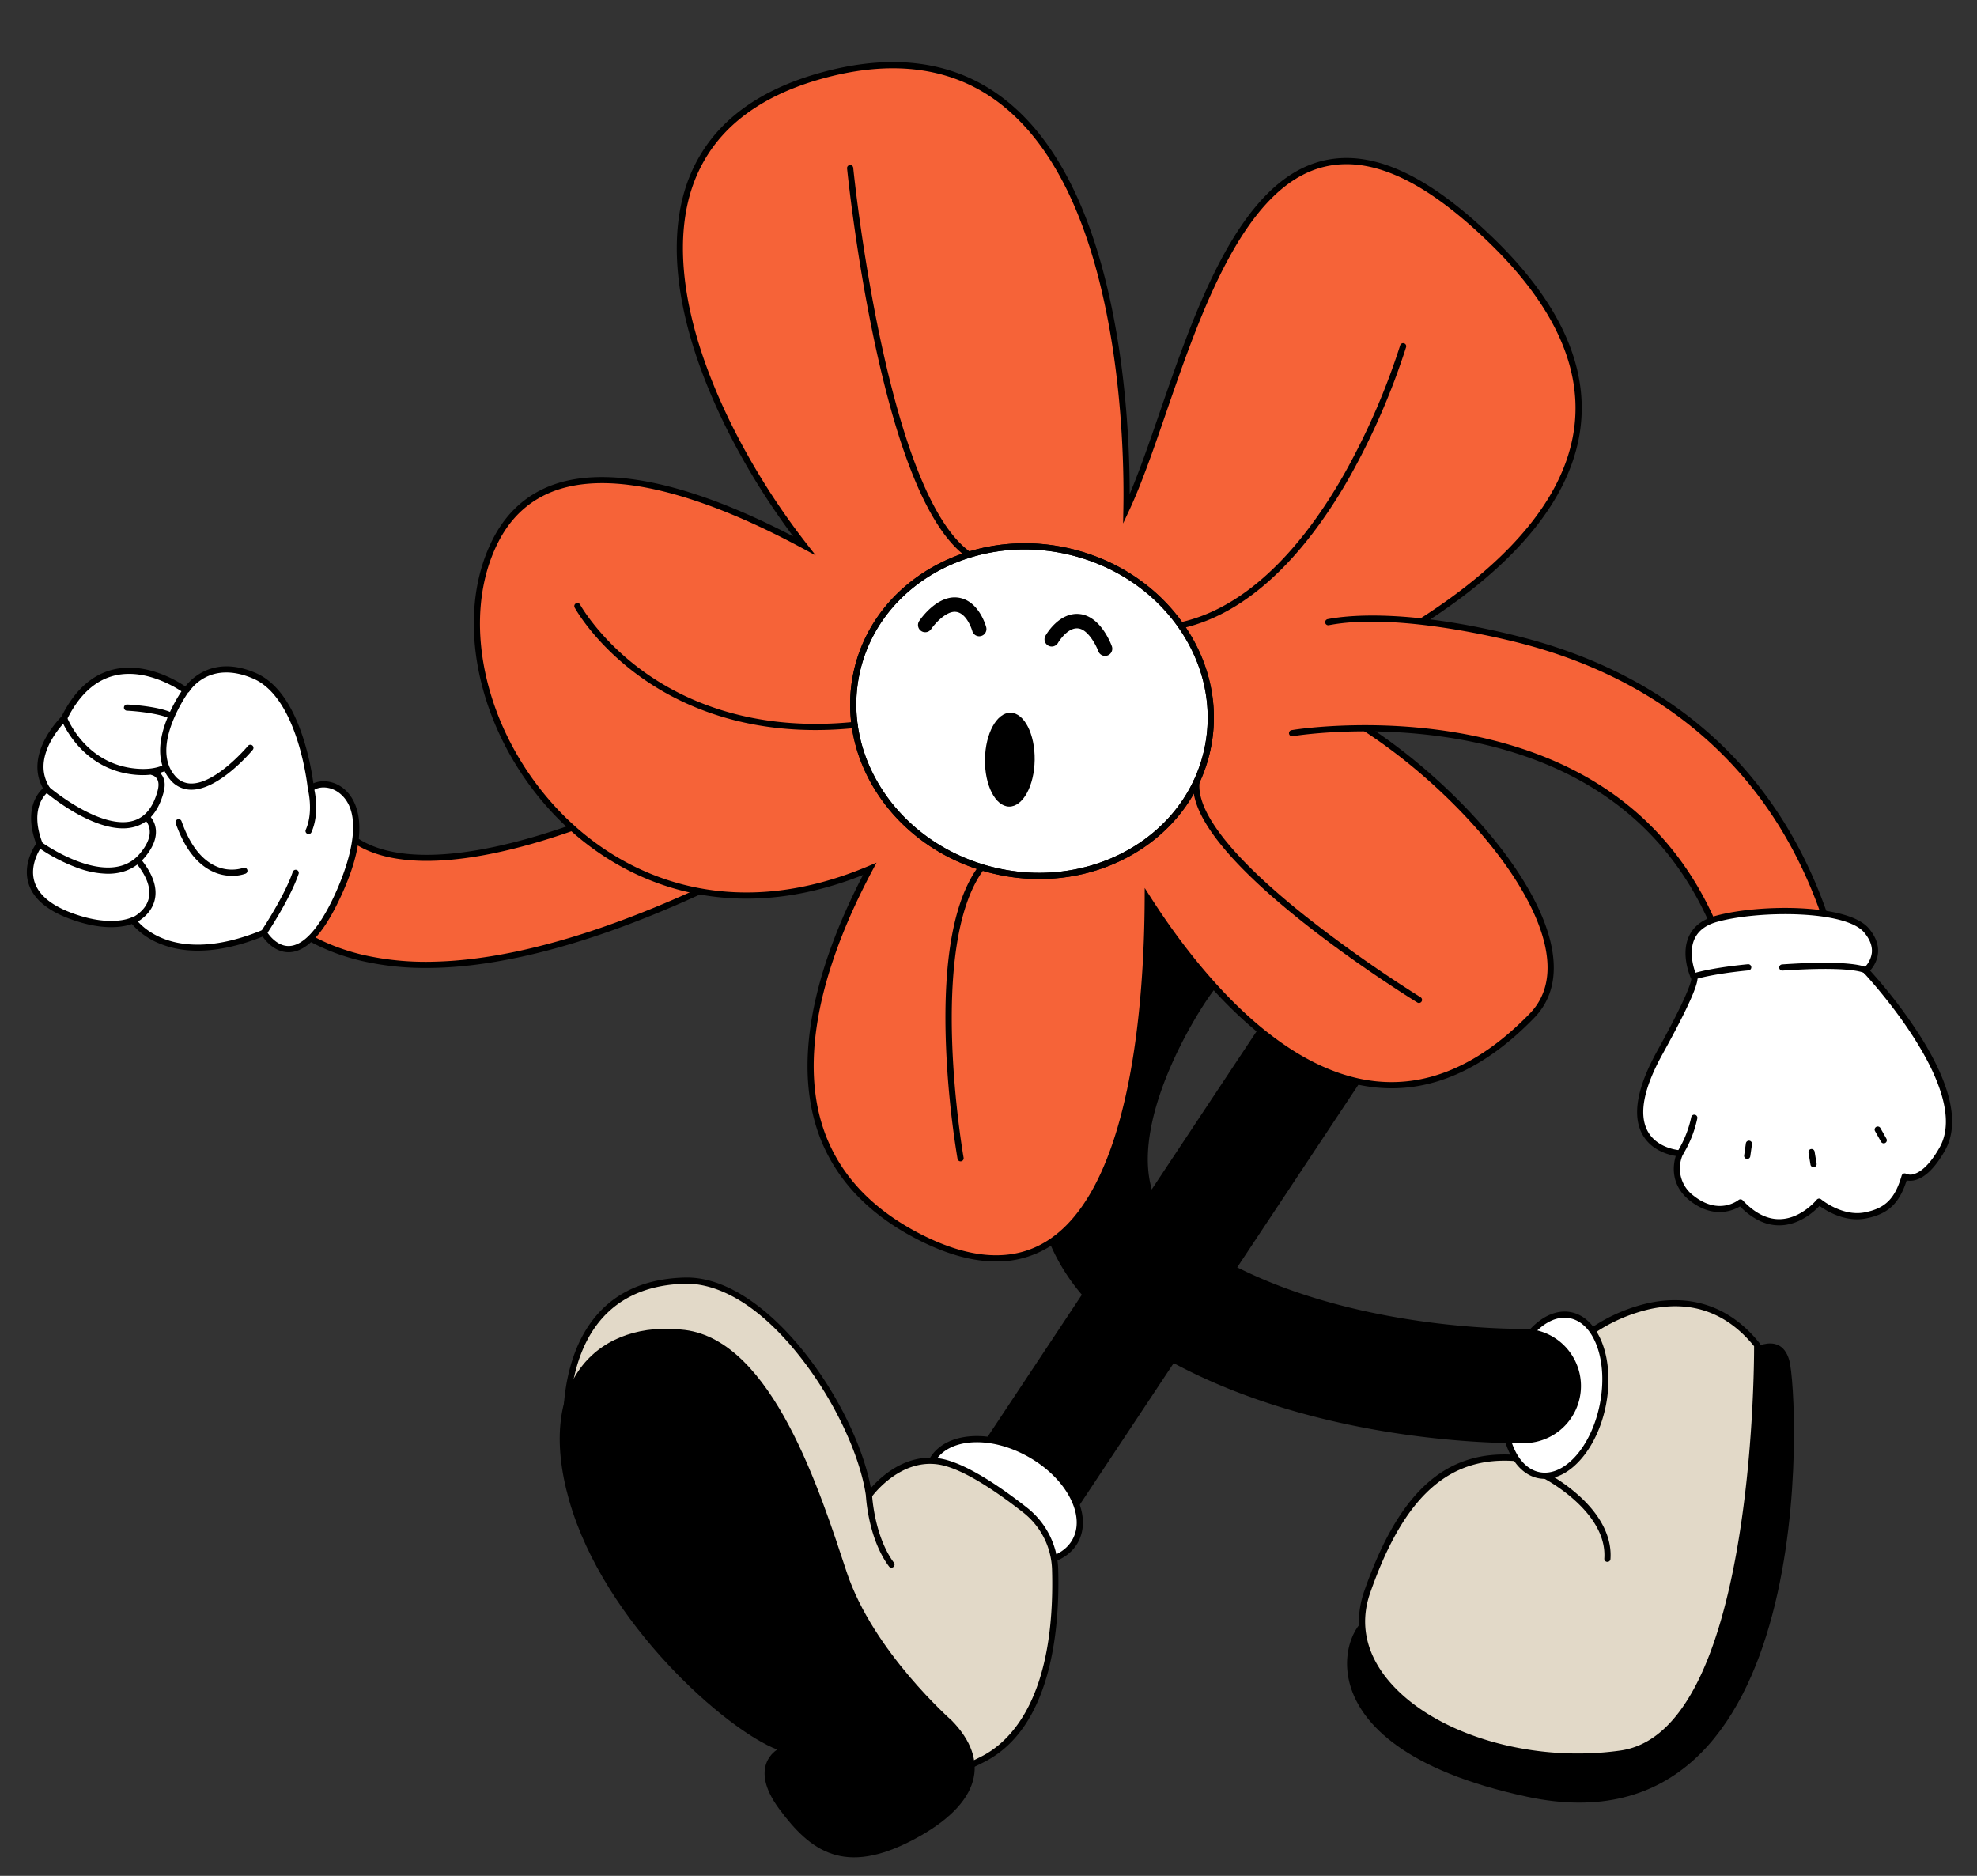 <?xml version="1.0" encoding="UTF-8" standalone="no"?><svg xmlns="http://www.w3.org/2000/svg" xmlns:xlink="http://www.w3.org/1999/xlink" data-name="Layer 1" fill="#000000" height="910.1" preserveAspectRatio="xMidYMid meet" version="1" viewBox="30.3 69.3 959.3 910.1" width="959.3" zoomAndPan="magnify"><rect x="30.3" y="69.3" width="959.3" height="910.1" fill="#333333" stroke="none"/><g id="change1_1"><path d="M877.041,725.713S893.916,713.3,898.5,729.23s15.985,242.582-127.338,211.782c-117.471-25.244-86.374-90.12-74.46-87.154s115.53-9.7,120.768-16.887S877.041,725.713,877.041,725.713Z"/></g><g id="change2_1"><path d="M882.932,721.911c-33.009-41.19-79.8-7.026-79.8-7.026L764.9,765.841l2.321,10.976c-34.124-3.272-56.712,16.622-73.541,65s55.137,87.946,123.134,78.277S882.932,721.911,882.932,721.911Z" fill="#e2d9c8"/></g><g id="change1_2"><path d="M795.992,923.041c-38.282,0-75.9-14.167-94.624-36.912-11.357-13.8-14.506-29.293-9.109-44.809,16.709-48.032,39.3-68.541,73.073-66.165l-1.9-9a1.506,1.506,0,0,1,.268-1.211l38.233-50.956a1.527,1.527,0,0,1,.316-.311,80.955,80.955,0,0,1,28.093-12.189c14.849-3.183,36.233-2.388,53.765,19.489a1.506,1.506,0,0,1,.329.924c0,.472.378,47.812-7.582,95.723-4.687,28.209-11.308,51.117-19.677,68.088-10.613,21.52-24.122,33.587-40.152,35.867A149.593,149.593,0,0,1,795.992,923.041ZM760.334,777.98c-29.578,0-49.874,20.152-65.241,64.327-5.036,14.474-2.064,28.968,8.591,41.916,21.533,26.163,69.019,40.626,112.915,34.382,64.206-9.131,64.862-185.217,64.836-196.161C868.2,706.171,851.25,700.1,831.058,704.4a79.705,79.705,0,0,0-26.869,11.575L766.5,766.2l2.181,10.311a1.5,1.5,0,0,1-1.611,1.8Q763.629,777.98,760.334,777.98Z"/></g><g id="change3_1"><ellipse cx="784.667" cy="746.207" fill="#ffffff" rx="39.555" ry="23.842" transform="rotate(-78.876 784.662 746.207)"/></g><g id="change1_3"><path d="M779.818,786.79a15.839,15.839,0,0,1-3.071-.3c-13.712-2.7-21.314-22.961-16.946-45.173s19.085-38.092,32.786-35.394S813.9,728.885,809.534,751.1C805.492,771.656,792.588,786.79,779.818,786.79Zm9.612-78.173c-11.322,0-22.924,14.148-26.685,33.28-4.048,20.589,2.492,39.274,14.58,41.651s25.216-12.441,29.265-33.029-2.493-39.274-14.581-41.652A13.361,13.361,0,0,0,789.43,708.617Z"/></g><g id="change1_4"><path d="M754.3,769.209c9.313.388,15.141.285,16.149.262a27.739,27.739,0,0,0-1.265-55.463c-.952.023-99.5,1.448-162.957-44.574-10.673-7.74-16.5-16.968-18.351-29.04-5.021-32.836,21.286-77.093,30.9-90.007a27.739,27.739,0,0,0-44.5-33.123A261.057,261.057,0,0,0,550.429,558c-15.671,33.253-21.524,63.8-17.4,90.782,4.064,26.566,18.109,49.237,40.62,65.562C635.831,759.437,719.446,767.758,754.3,769.209Z"/></g><g id="change1_5"><path d="M810.25,827.081c-.036,0-.071,0-.107,0a1.5,1.5,0,0,1-1.391-1.6c1.6-22.729-28.938-38.7-29.247-38.863a1.5,1.5,0,0,1,1.37-2.669,81.362,81.362,0,0,1,15.993,11.378c10.458,9.576,15.6,20.076,14.877,30.365A1.5,1.5,0,0,1,810.25,827.081Z"/></g><g id="change4_1"><path d="M429.207,439.732a25.969,25.969,0,0,0-35.633-8.811c-.4.24-40.319,24.173-86.515,40.286q-10.4,3.626-20.041,6.325c-42.874,12.036-74.277,10.468-89.481-4.786A25.959,25.959,0,1,0,160.766,509.4c12.1,12.142,27.245,20.369,45.245,24.623a138.921,138.921,0,0,0,35.606,3.344c20-.525,42.648-4.636,67.491-12.219q7.779-2.375,15.834-5.193a566.1,566.1,0,0,0,75.169-33.25c12.084-6.4,19.579-10.9,20.307-11.343A25.954,25.954,0,0,0,429.207,439.732Z" fill="#f66338"/></g><g id="change1_6"><path d="M237.227,538.924a137.539,137.539,0,0,1-31.561-3.443h0c-18.245-4.31-33.708-12.73-45.962-25.024a27.459,27.459,0,1,1,38.9-38.769c17.056,17.109,55.4,16.437,107.965-1.9,46.051-16.061,85.838-39.916,86.234-40.154a27.459,27.459,0,0,1,28.4,47.008c-1.79,1.082-44.419,26.71-95.756,44.724-31.265,10.971-59.452,16.858-83.782,17.5Q239.425,538.924,237.227,538.924Zm-30.872-6.362a138.128,138.128,0,0,0,35.224,3.3c24.016-.631,51.9-6.461,82.866-17.328,51.048-17.914,93.419-43.387,95.2-44.462a24.459,24.459,0,0,0-25.294-41.872c-.4.241-40.453,24.255-86.8,40.418-53.717,18.735-93.163,19.153-111.078,1.182a24.459,24.459,0,0,0-34.646,34.535c11.853,11.891,26.835,20.042,44.526,24.222Z"/></g><g id="change1_7"><path d="M513.384,836.672a27.725,27.725,0,0,0,24.294-12.382L712.544,560.729a27.738,27.738,0,1,0-46.227-30.671L491.451,793.619a27.745,27.745,0,0,0,21.933,43.053Z"/></g><g id="change3_2"><ellipse cx="517.257" cy="797.493" fill="#ffffff" rx="26.031" ry="39.838" transform="rotate(-60.572 517.25 797.49)"/></g><g id="change1_8"><path d="M530.172,828.9a54.82,54.82,0,0,1-26.443-7.432c-19.853-11.2-29.936-31.068-22.477-44.29,3.674-6.512,10.924-10.439,20.415-11.058,9.257-.605,19.6,2.021,29.117,7.391s17.112,12.862,21.383,21.1c4.379,8.444,4.767,16.68,1.094,23.193C549.127,825.132,540.457,828.9,530.172,828.9ZM504.32,769.038q-1.24,0-2.457.079c-8.447.551-14.838,3.939-18,9.539-6.647,11.782,2.925,29.817,21.338,40.2s38.8,9.254,45.444-2.528c3.159-5.6,2.753-12.822-1.145-20.337-4-7.723-11.176-14.779-20.194-19.865C521.133,771.516,512.357,769.038,504.32,769.038Z"/></g><g id="change2_2"><path d="M542.275,830.949a38.154,38.154,0,0,0-14.513-28.96c-11.973-9.418-29.543-21.714-41.786-23.624-.839-.131-1.664-.209-2.481-.265-15.991-1.092-27.516,11.624-30.665,15.541-.567.706-.871,1.134-.871,1.134-5.769-39.36-48.535-105.078-89.186-104.139-47.409,1.1-56.255,40.5-57.51,62.322a51.049,51.049,0,0,0,4.349,23.632l3.546,7.989a37.885,37.885,0,0,0,5.079,8.342L437.512,941.63s24.361,4.255,69.768-18.856C539.643,906.3,543.011,857.583,542.275,830.949Z" fill="#e2d9c8"/></g><g id="change1_9"><path d="M442.909,943.461a35.412,35.412,0,0,1-5.655-.354,1.493,1.493,0,0,1-.912-.539L317.067,793.859a39.347,39.347,0,0,1-5.279-8.671l-3.546-7.99a52.775,52.775,0,0,1-4.477-24.326c.626-10.88,3.162-26.594,11.69-39.666,10.1-15.48,26-23.578,47.285-24.07.29-.006.582-.01.873-.01,39.355,0,81.512,61.016,89.273,102.113a51.2,51.2,0,0,1,7.59-7.051c8.148-6.134,17.046-8.658,25.732-7.3,12.439,1.941,29.966,14.083,42.481,23.927h0a39.548,39.548,0,0,1,15.085,30.1c.764,27.613-2.874,76.44-35.813,93.2C474.612,941.084,452.613,943.461,442.909,943.461Zm-4.6-3.24c3.786.415,27.6,1.93,68.3-18.783,13.508-6.874,35.908-27.766,34.176-90.449a36.561,36.561,0,0,0-13.943-27.822c-12.232-9.622-29.29-21.478-41.087-23.319-19.084-2.993-32.428,15.6-32.56,15.79a1.5,1.5,0,0,1-2.711-.646c-2.887-19.691-15.139-45.786-31.213-66.478-25.022-32.209-46.122-36.615-56.454-36.378-45.777,1.056-54.765,38.614-56.049,60.908a49.778,49.778,0,0,0,4.225,22.937l3.546,7.99a36.335,36.335,0,0,0,4.877,8.011Z"/></g><g id="change1_10"><path d="M492.163,904.089s-38.266-33.538-51.015-72.033-35.921-112.158-78.523-117.5c-40.53-5.083-73.112,23.222-56.144,82.726S382.859,908.8,407.47,918.156c0,0-14.452,7.964.887,28.742s31.747,32.572,65.119,14.979S510.807,923.241,492.163,904.089Z"/></g><g id="change1_11"><path d="M462.852,829.887a1.5,1.5,0,0,1-1.2-.606c-10.094-13.588-11.147-33.591-11.186-34.436a1.5,1.5,0,0,1,1.427-1.569,1.479,1.479,0,0,1,1.569,1.427c.01.2,1.057,19.946,10.6,32.789a1.5,1.5,0,0,1-1.2,2.395Z"/></g><g id="change4_2"><path d="M695.122,424.137c-13.839-9.209-27.61-16.258-39.865-19.982,61.8-25.565,214.685-105.607,98.881-217.988C633.747,69.335,608.844,247.829,576.892,316.236c.023-1.265.043-2.71.055-4.316.335-46.907-6.394-233.035-135.435-208.853-3.613.677-7.315,1.509-11.122,2.524-117.457,31.3-63.909,159.271-9.855,228.47-50.68-27.322-123.235-54.126-149.673-2.689-38.405,74.721,48.306,215.67,181.445,159.489C422.849,546.1,396.809,629.649,477.566,670c97.683,48.812,109.408-96.041,109.666-164.8,29.361,46.011,97.652,130.528,173.411,68.878a150.638,150.638,0,0,0,13.015-11.992C804.924,529.848,749.494,460.32,695.122,424.137Z" fill="#f66338"/></g><g id="change1_12"><path d="M513.668,681.338c-11.156,0-23.443-3.331-36.773-9.992-25.943-12.965-42.882-31.4-50.343-54.795-12.832-40.239,4.655-88.283,22.51-122.74-29.658,11.77-58.441,14.51-85.619,8.135-24.713-5.794-47.359-19.191-65.487-38.743-35.99-38.813-47.946-94.545-28.428-132.516,6.978-13.578,17.592-22.657,31.545-26.986,18.593-5.765,53.345-5.756,114.108,25.827-18.805-25.117-34.46-53.3-44.394-80.028-12.977-34.906-15.572-66.069-7.5-90.119,9.155-27.3,31.6-45.882,66.72-55.239,35.033-9.335,64.608-4.819,87.9,13.426,25.386,19.882,43.169,55.582,52.856,106.108,6.632,34.591,7.7,67.608,7.7,85.326,4.883-11.562,9.7-25.527,14.749-40.169,17.195-49.859,38.594-111.911,79.03-121.557,23.754-5.665,50.887,6.7,82.946,37.815,33.43,32.44,47.3,64.994,41.221,96.755-11.91,62.236-96.857,105.16-136.854,122.135,21.867,7.659,48.589,25.213,72.379,47.667,26.433,24.947,44.807,51.693,50.411,73.38,4.1,15.858,1.539,28.679-7.6,38.11-24.348,25.111-50.194,36.48-76.818,33.776-48.027-4.866-88.1-54.585-109.223-86.692-.611,52.551-8.142,138.682-49.183,163.948A48.374,48.374,0,0,1,513.668,681.338Zm-58.046-193.5-1.992,3.732c-18.21,34.145-37.194,83.388-24.219,124.072,7.206,22.594,23.632,40.434,48.826,53.023,23.622,11.8,43.71,12.8,59.7,2.953,18.038-11.1,31.238-35.882,39.235-73.644,6.909-32.622,8.468-68.454,8.559-92.769l.019-5.1,2.746,4.3c19.978,31.308,60.8,84.571,109.722,89.529,25.673,2.6,50.687-8.463,74.362-32.88,8.367-8.629,10.672-20.5,6.854-35.272-5.468-21.154-23.533-47.379-49.566-71.948-24.888-23.49-52.944-41.523-75.048-48.24l-4.011-1.219,3.874-1.6c37.721-15.606,126.754-58.681,138.772-121.487,5.876-30.706-7.705-62.345-40.364-94.039-31.262-30.339-57.48-42.459-80.16-37.049C634.1,159.457,613,220.646,596.042,269.811c-6.08,17.63-11.823,34.283-17.791,47.06l-2.989,6.4.13-7.062c.266-14.382.06-52.132-7.578-91.968-9.547-49.794-26.962-84.888-51.76-104.311-22.512-17.633-51.2-21.969-85.279-12.89s-55.833,27.013-64.649,53.3c-7.845,23.392-5.261,53.863,7.472,88.12,10.557,28.4,27.646,58.472,48.119,84.682l4.407,5.64-6.3-3.4c-35.117-18.932-84.071-39.3-117.863-28.814-13.154,4.081-23.169,12.657-29.765,25.491-18.96,36.888-7.2,91.185,27.959,129.105,17.721,19.113,39.844,32.2,63.972,37.863,27.713,6.5,57.186,3.286,87.6-9.546Z"/></g><g id="change3_3"><ellipse cx="531.048" cy="414.324" fill="#ffffff" rx="79.518" ry="87.121" transform="rotate(-76.705 531.049 414.324)"/></g><g id="change1_13"><path d="M534.579,495.772a96.318,96.318,0,0,1-22.163-2.6c-47.555-11.237-77.887-55.75-67.615-99.227s57.323-69.7,104.877-58.467c23.013,5.437,42.72,18.736,55.491,37.447,12.8,18.753,17.107,40.693,12.124,61.779C608.628,471.37,573.8,495.772,534.579,495.772Zm-7.068-159.9c-37.865,0-71.45,23.467-79.79,58.758-9.892,41.867,19.44,84.761,65.385,95.617a93.393,93.393,0,0,0,21.477,2.521c37.866,0,71.452-23.467,79.791-58.758,4.787-20.256.637-41.351-11.682-59.4-12.349-18.09-31.421-30.953-53.7-36.217A93.34,93.34,0,0,0,527.511,335.876Z"/></g><g id="change1_14"><path d="M534.579,495.772a96.318,96.318,0,0,1-22.163-2.6c-47.555-11.237-77.887-55.75-67.615-99.227s57.323-69.7,104.877-58.467c23.013,5.437,42.72,18.736,55.491,37.447,12.8,18.753,17.107,40.693,12.124,61.779C608.628,471.37,573.8,495.772,534.579,495.772Zm-7.068-159.9c-37.865,0-71.45,23.467-79.79,58.758-9.892,41.867,19.44,84.761,65.385,95.617a93.393,93.393,0,0,0,21.477,2.521c37.866,0,71.452-23.467,79.791-58.758,4.787-20.256.637-41.351-11.682-59.4-12.349-18.09-31.421-30.953-53.7-36.217A93.34,93.34,0,0,0,527.511,335.876Z"/></g><g id="change1_15"><path d="M505.455,377.989a3.5,3.5,0,0,1-3.38-2.6c-.021-.076-2.5-8.62-7.93-9.228-4.8-.544-10.416,6-12.008,8.338a3.5,3.5,0,0,1-5.793-3.93c.867-1.279,8.756-12.472,18.579-11.365,10.274,1.15,13.772,13.842,13.915,14.382a3.5,3.5,0,0,1-3.383,4.4Z"/></g><g id="change1_16"><path d="M566.512,387.527a3.5,3.5,0,0,1-3.289-2.3c-.973-2.654-4.822-10.371-9.6-11.025-5.421-.749-9.91,6.937-9.954,7.015a3.5,3.5,0,0,1-6.111-3.413c.273-.488,6.75-11.937,17.015-10.537,9.8,1.342,14.7,14.117,15.228,15.57a3.5,3.5,0,0,1-3.29,4.693Z"/></g><g id="change1_17"><ellipse cx="520.298" cy="437.859" rx="22.767" ry="12.062" transform="rotate(-89.119 520.299 437.86)"/></g><g id="change4_3"><path d="M891.7,569.835a25.952,25.952,0,0,1-19.317-19.329c-15.009-63.8-54.476-104.317-117.305-120.422-49.88-12.781-96.47-5.278-96.935-5.2a25.959,25.959,0,0,1-8.693-51.185c2.276-.39,56.458-9.357,116.7,5.634,82.9,20.628,137.109,75.707,156.77,159.286A25.969,25.969,0,0,1,891.7,569.835Z" fill="#f66338"/></g><g id="change1_18"><path d="M897.624,572.031a27.485,27.485,0,0,1-26.707-21.181C856.046,487.636,816.946,447.493,754.7,431.537c-49.539-12.695-95.856-5.251-96.318-5.175-.3.052-.615.1-.924.143a1.5,1.5,0,0,1-.406-2.973c.278-.038.557-.081.834-.128.475-.08,47.41-7.624,97.558,5.227,63.413,16.255,103.246,57.144,118.392,121.531a24.459,24.459,0,1,0,47.619-11.2c-19.523-82.995-73.354-137.69-155.672-158.174-13.537-3.37-60.058-13.92-90.335-8.221l-.385.071a1.5,1.5,0,1,1-.506-2.957l.336-.062c10.006-1.884,38.96-4.844,91.614,8.257,83.481,20.773,138.071,76.238,157.867,160.4a27.5,27.5,0,0,1-26.751,33.757Z"/></g><g id="change1_19"><path d="M500.42,339.934a1.486,1.486,0,0,1-.86-.273c-17.782-12.475-32.988-48.067-45.195-105.787-9.05-42.789-13-82.482-13.038-82.878a1.5,1.5,0,1,1,2.986-.293c.154,1.573,15.91,157.7,56.97,186.5a1.5,1.5,0,0,1-.863,2.728Z"/></g><g id="change1_20"><path d="M603.206,374.235a1.5,1.5,0,0,1-.32-2.965c36.922-8.07,63.971-44.09,80.161-72.887A337.725,337.725,0,0,0,709.7,236.869a1.5,1.5,0,1,1,2.877.852,340.939,340.939,0,0,1-26.89,62.082c-16.5,29.353-44.14,66.087-82.164,74.4A1.479,1.479,0,0,1,603.206,374.235Z"/></g><g id="change1_21"><path d="M496.389,632.761a1.5,1.5,0,0,1-1.474-1.237,449.717,449.717,0,0,1-5.652-56.6c-1.366-40.911,4.082-69.772,16.2-85.78a1.5,1.5,0,1,1,2.393,1.81c-27.97,36.964-10.166,139.013-9.983,140.039a1.5,1.5,0,0,1-1.479,1.764Z"/></g><g id="change1_22"><path d="M718.82,555.915a1.481,1.481,0,0,1-.785-.223c-4.628-2.847-113.288-70.17-108.616-107.359a1.5,1.5,0,1,1,2.977.375c-1.814,14.438,16.048,37.023,51.654,65.316a649.374,649.374,0,0,0,55.557,39.114,1.5,1.5,0,0,1-.787,2.777Z"/></g><g id="change1_23"><path d="M426.057,423.494c-40.51,0-68.639-13.829-85.823-26.382-21.451-15.668-30.7-32.329-31.086-33.031a1.5,1.5,0,0,1,2.633-1.438c.091.167,9.385,16.864,30.343,32.135,19.325,14.081,52.828,29.808,102.693,24.747a1.5,1.5,0,0,1,.3,2.985A188.852,188.852,0,0,1,426.057,423.494Z"/></g><g id="change3_4"><path d="M158.329,521.846s14.383,25.143,33.957-14.042c26.506-53.06-2.82-63-11.141-55.962,0,0-4.311-44.753-27.406-54.679s-33.146,7.264-33.146,7.264S82.265,375.435,61.412,417.78c0,0-18.769,17.846-8.313,34.3,0,0-11.076,7.3-3.581,26.764,0,0-19.181,24.881,20.089,36.477,16.608,4.9,25.188.451,25.188.451S111.857,541.079,158.329,521.846Z" fill="#ffffff"/></g><g id="change1_24"><path d="M170.321,531.288c-6.514,0-10.921-5.23-12.573-7.585-13.456,5.4-32.521,10.192-49.158,3.715A35.121,35.121,0,0,1,94.309,517.6c-2.96,1.077-11.426,3.209-25.127-.839-13.9-4.1-22.293-10.349-24.955-18.563-2.893-8.923,1.971-17.159,3.606-19.573-5.966-16.251.529-24.337,3.315-26.889-8.922-16,7.035-32.835,9.03-34.842,6.281-12.643,14.753-20.305,25.185-22.779,15.551-3.689,30.49,5.266,34.873,8.227,3.1-4.013,14.009-15.19,34.1-6.553,10,4.3,17.8,15.057,23.2,31.985a130.812,130.812,0,0,1,4.826,21.582c3.909-1.733,9.693-1.385,14.506,2.4,5.419,4.26,15.951,18.314-3.237,56.724-7.451,14.916-15.176,22.591-22.961,22.809C170.549,531.287,170.435,531.288,170.321,531.288ZM159.629,521.1c.043.074,4.345,7.4,10.967,7.184,6.5-.194,13.532-7.509,20.348-21.15,4.73-9.471,19.005-41.282,4.065-53.025-4.552-3.579-10.239-3.368-12.895-1.122a1.5,1.5,0,0,1-2.462-1c-.042-.439-4.5-43.985-26.5-53.445-21.541-9.263-30.875,5.992-31.261,6.647a1.5,1.5,0,0,1-2.2.436c-.167-.127-16.919-12.57-33.651-8.59-9.573,2.277-17.406,9.479-23.281,21.408a1.475,1.475,0,0,1-.311.423,45.076,45.076,0,0,0-7.816,10.654c-4.193,8.114-4.282,15.433-.265,21.754a1.5,1.5,0,0,1-.441,2.057c-.4.272-9.935,6.977-3.007,24.972a1.5,1.5,0,0,1-.211,1.455c-.064.084-6.513,8.647-3.619,17.534,2.348,7.2,10.068,12.786,22.945,16.589,15.717,4.64,24,.6,24.079.555a1.51,1.51,0,0,1,1.929.5c.48.706,9,12.689,30.152,12.691,8.422,0,18.843-1.9,31.563-7.161a1.5,1.5,0,0,1,1.874.639Z"/></g><g id="change3_5"><path d="M49.911,479.349s33.147,23.911,49.194,5.292c10.578-12.273,2.245-18.953,2.245-18.953" fill="#ffffff"/></g><g id="change1_25"><path d="M82.646,493.221a44.281,44.281,0,0,1-14.657-2.829,84.036,84.036,0,0,1-18.956-9.826,1.5,1.5,0,0,1,1.755-2.433c.321.231,32.22,22.886,47.181,5.529,3.589-4.165,5.261-8.031,4.967-11.492a8.041,8.041,0,0,0-2.532-5.317,1.5,1.5,0,0,1,1.885-2.334,11.069,11.069,0,0,1,3.628,7.312c.4,4.318-1.511,8.958-5.676,13.79C95.887,490.673,89.924,493.221,82.646,493.221Z"/></g><g id="change3_6"><path d="M95.12,515.806s18.8-8.244,2.508-28.566" fill="#ffffff"/></g><g id="change1_26"><path d="M95.122,517.306a1.5,1.5,0,0,1-.607-2.872c.095-.043,6.41-2.926,7.923-9.148,1.194-4.911-.817-10.667-5.981-17.108A1.5,1.5,0,1,1,98.8,486.3c5.786,7.22,7.989,13.857,6.546,19.727-1.888,7.68-9.307,11.013-9.622,11.152A1.491,1.491,0,0,1,95.122,517.306Z"/></g><g id="change3_7"><path d="M53.492,452.585s44.815,37.993,54.743.737c2.14-8.027-3.7-9.365-3.7-9.365" fill="#ffffff"/></g><g id="change1_27"><path d="M89.941,471.191c-16.608,0-36.478-16.664-37.419-17.461a1.5,1.5,0,0,1,1.939-2.29c.247.21,24.976,20.941,40.784,15.992,5.559-1.742,9.442-6.62,11.542-14.5.643-2.416.551-4.335-.273-5.7a4.235,4.235,0,0,0-2.313-1.814,1.5,1.5,0,1,1,.67-2.924,7.084,7.084,0,0,1,4.212,3.19c1.261,2.09,1.463,4.79.6,8.023-2.382,8.938-6.939,14.518-13.546,16.587A20.674,20.674,0,0,1,89.941,471.191Z"/></g><g id="change1_28"><path d="M99.612,445.359c-1.1,0-2.129-.047-3.057-.12C69.482,443.143,60.1,418.547,60,418.3a1.5,1.5,0,0,1,2.814-1.041c.086.23,8.849,23.045,33.97,24.991,9.9.764,16.534-2.108,19.184-8.313,2.6-6.081.5-13.106-1.513-14.9-3.723-3.333-17.569-4.689-22.59-4.931a1.5,1.5,0,1,1,.144-3c1.956.093,19.26,1.049,24.446,5.691,2.978,2.665,5.343,11.126,2.272,18.317C115.083,443.654,106.155,445.359,99.612,445.359Z"/></g><g id="change3_8"><path d="M151.767,432.152s-24.8,29.8-37.82,14.361,6.647-42.43,6.647-42.43" fill="#ffffff"/></g><g id="change1_29"><path d="M123.162,452.45a13.1,13.1,0,0,1-10.362-4.97c-5.7-6.753-6.325-16.61-1.816-28.5a74.381,74.381,0,0,1,8.4-15.778,1.5,1.5,0,0,1,2.425,1.767c-.19.261-18.824,26.224-6.714,40.58a10.091,10.091,0,0,0,8.069,3.9h.04c12.113-.04,27.26-18.075,27.412-18.257a1.5,1.5,0,1,1,2.306,1.918c-.656.788-16.21,19.294-29.708,19.339Z"/></g><g id="change1_30"><path d="M142.894,494.232a22.111,22.111,0,0,1-9.251-2.031c-7.769-3.555-13.853-11.451-18.084-23.468a1.5,1.5,0,1,1,2.83-1c3.938,11.187,9.47,18.491,16.443,21.708a18.734,18.734,0,0,0,13.5.947,1.5,1.5,0,0,1,1.09,2.8A19.244,19.244,0,0,1,142.894,494.232Z"/></g><g id="change1_31"><path d="M158.328,523.347a1.5,1.5,0,0,1-1.246-2.333c.112-.169,11.311-17,15.277-28.708a1.5,1.5,0,1,1,2.842.963c-4.094,12.085-15.157,28.71-15.625,29.411A1.5,1.5,0,0,1,158.328,523.347Z"/></g><g id="change1_32"><path d="M180.04,473.974a1.5,1.5,0,0,1-1.372-2.107c3.873-8.758,1.057-19.528,1.029-19.636a1.5,1.5,0,0,1,2.9-.78c.13.481,3.128,11.885-1.18,21.629A1.5,1.5,0,0,1,180.04,473.974Z"/></g><g id="change3_9"><path d="M852.085,543.111s-10.115-22.168,11.02-28,63.367-5.71,72.874,5.614-.35,19.431-.35,19.431,53.958,56.963,37.1,86.645c-10.278,18.1-18.254,13.3-18.254,13.3-3.23,11.1-7.889,16.683-19.043,18.882-11.811,2.328-22.452-6.665-22.452-6.665s-17.754,22.221-38.172.361c0,0-10.362,8.409-23.586-2.021-11.764-9.278-5.73-21.779-5.73-21.779s-35.863-1.727-9.847-48.785C856.523,542.334,852.085,543.111,852.085,543.111Z" fill="#ffffff"/></g><g id="change1_33"><path d="M893.588,663.8c-6.606,0-12.986-3.084-18.994-9.182-3.238,1.94-12.884,6.218-24.3-2.784-9.749-7.689-8.111-17.578-6.858-21.688-3.767-.606-11.911-2.774-16.157-10.385-5.091-9.128-2.718-22.719,7.054-40.395,15.057-27.236,16.588-33.772,16.652-35.238a1.5,1.5,0,0,1-.265-.4c-.209-.457-5.052-11.279-.859-20.261,2.227-4.772,6.549-8.073,12.844-9.81,10.695-2.951,26.894-4.4,41.271-3.678,9.723.485,26.958,2.4,33.15,9.774,3.315,3.947,4.806,7.992,4.434,12.024a14.809,14.809,0,0,1-3.847,8.419,243.463,243.463,0,0,1,24.054,31.341c15.426,24.328,19.553,43.168,12.268,56-4.658,8.2-9.516,13.016-14.442,14.308a9.084,9.084,0,0,1-4.133.171c-3.6,11.282-9.069,16.334-19.738,18.437-10.195,2.009-19.371-3.772-22.545-6.089-2.471,2.643-9.406,9.06-18.767,9.421Q894,663.8,893.588,663.8Zm-18.777-12.621a1.5,1.5,0,0,1,1.1.474c5.881,6.3,12.086,9.4,18.366,9.134,10.175-.38,17.466-9.318,17.538-9.408a1.5,1.5,0,0,1,2.138-.209c.1.085,10.252,8.494,21.194,6.339,9.95-1.962,14.633-6.627,17.894-17.828a1.5,1.5,0,0,1,2.212-.867,5.521,5.521,0,0,0,4.322-.1c2.681-.971,6.915-3.955,11.855-12.655,16.115-28.378-36.354-84.313-36.885-84.874a1.5,1.5,0,0,1,.135-2.19,12.2,12.2,0,0,0,3.9-7.523c.284-3.194-.977-6.486-3.746-9.784-9.01-10.73-50.83-10.79-71.327-5.133-5.4,1.491-9.077,4.241-10.918,8.174-3.185,6.8-.115,15.343.686,17.334a1.829,1.829,0,0,1,.278.309c.786,1.1,2.628,3.685-16.591,38.448-9.237,16.709-11.612,29.32-7.059,37.482,4.718,8.457,15.557,9.074,15.667,9.08a1.5,1.5,0,0,1,1.278,2.15,16.428,16.428,0,0,0,5.308,19.949c12.073,9.521,21.328,2.341,21.716,2.031A1.5,1.5,0,0,1,874.811,651.183ZM852.337,544.59h0Zm.007,0h0Z"/></g><g id="change1_34"><path d="M935.628,541.654a1.5,1.5,0,0,1-.875-.282c-.358-.216-6.319-3.429-39.483-1.176a1.5,1.5,0,1,1-.2-2.992c35.214-2.4,40.964,1.348,41.5,1.782a1.5,1.5,0,0,1-.943,2.668Z"/></g><g id="change1_35"><path d="M852.087,544.611a1.5,1.5,0,0,1-.507-2.912c.3-.109,7.683-2.695,26.861-4.583a1.5,1.5,0,1,1,.293,2.987c-18.719,1.841-26.072,4.4-26.145,4.421A1.5,1.5,0,0,1,852.087,544.611Z"/></g><g id="change3_10"><path d="M909.309 628.245L910.284 634.101" fill="#ffffff"/></g><g id="change1_36"><path d="M910.283,635.6a1.5,1.5,0,0,1-1.478-1.254l-.975-5.856a1.5,1.5,0,0,1,2.959-.492l.975,5.856a1.5,1.5,0,0,1-1.481,1.746Z"/></g><g id="change3_11"><path d="M941.434 617.346L944.347 622.519" fill="#ffffff"/></g><g id="change1_37"><path d="M944.348,624.019a1.5,1.5,0,0,1-1.307-.764l-2.914-5.172a1.5,1.5,0,0,1,2.614-1.473l2.913,5.172a1.5,1.5,0,0,1-1.306,2.237Z"/></g><g id="change3_12"><path d="M878.936 624.227L878.097 630.103" fill="#ffffff"/></g><g id="change1_38"><path d="M878.1,631.6a1.561,1.561,0,0,1-.214-.015,1.5,1.5,0,0,1-1.273-1.7l.84-5.877a1.5,1.5,0,1,1,2.97.424l-.839,5.876A1.5,1.5,0,0,1,878.1,631.6Z"/></g><g id="change1_39"><path d="M845.494,630.381a1.5,1.5,0,0,1-1.247-2.332,53.338,53.338,0,0,0,6.692-16.712,1.5,1.5,0,1,1,2.935.617,55.348,55.348,0,0,1-7.132,17.76A1.5,1.5,0,0,1,845.494,630.381Z"/></g></svg>